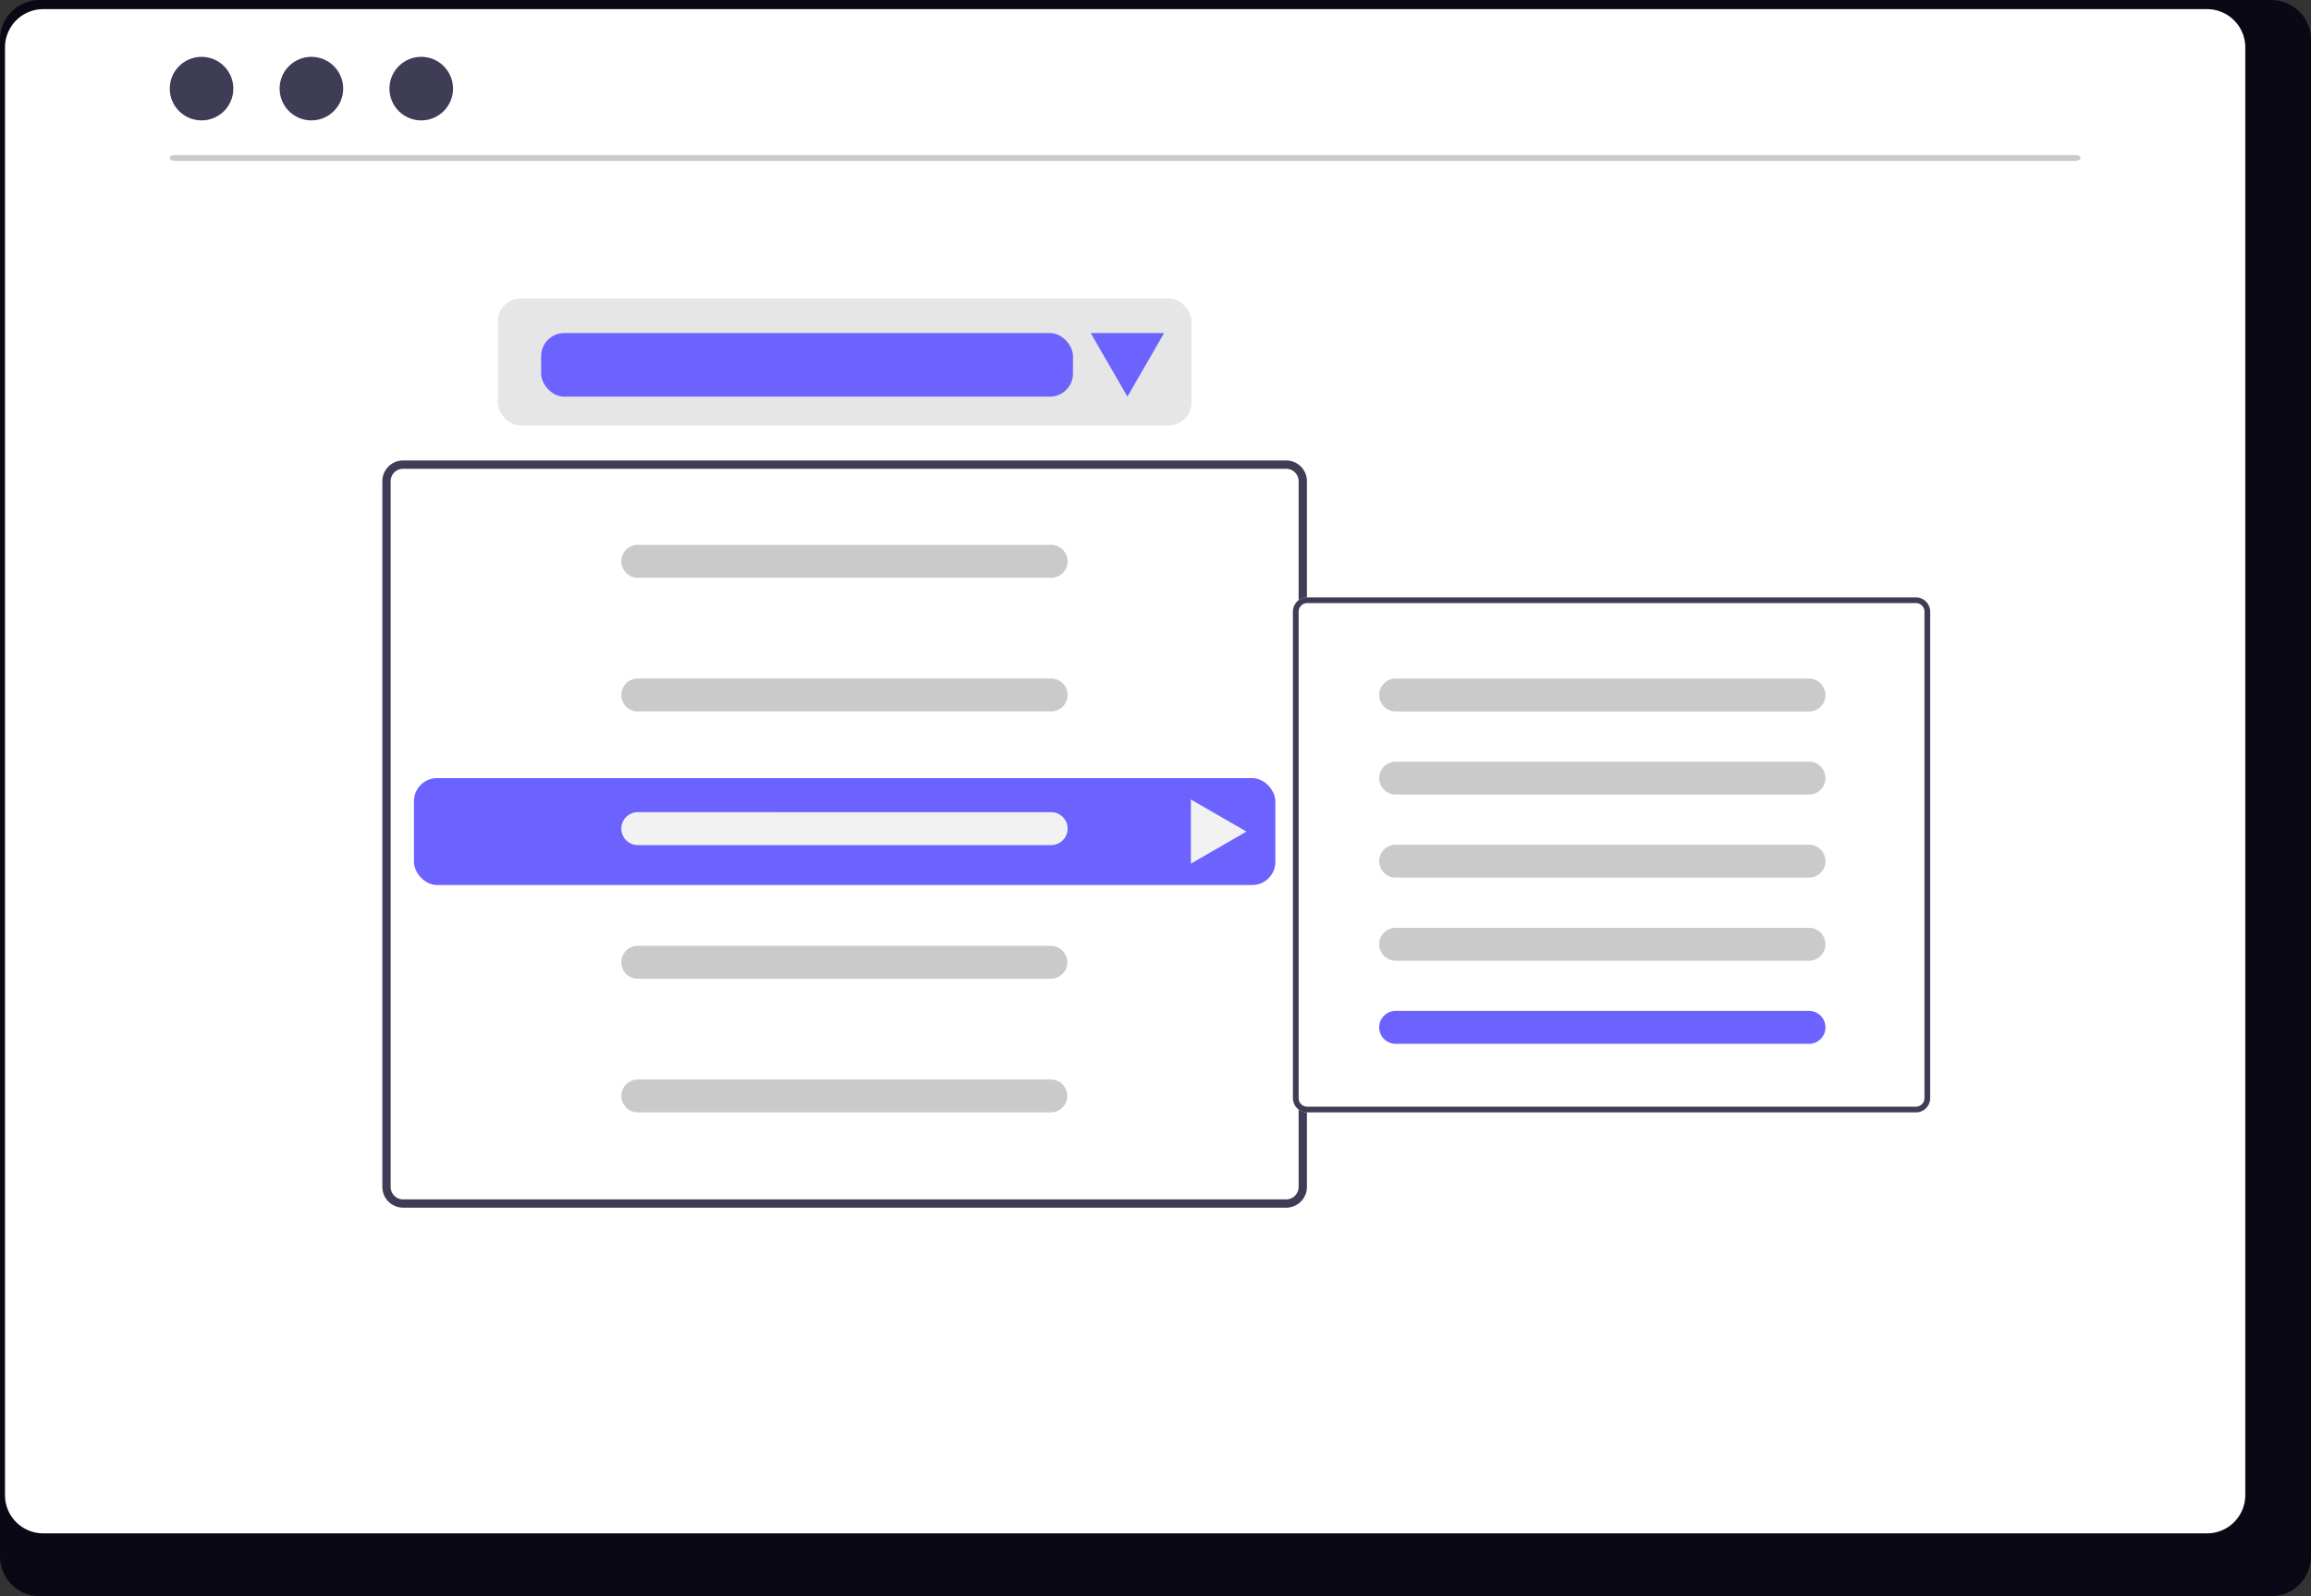 <svg xmlns="http://www.w3.org/2000/svg" width="799.468" height="552.327" viewBox="0 0 799.468 552.327"><rect x="0" y="0" width="799.468" height="552.327" fill="#333333" stroke="none"/><g transform="translate(-560 -263.837)"><path d="M1352.3,232.384H580.059a13.747,13.747,0,0,0-13.613,13.848v524.66a13.74,13.74,0,0,0,13.613,13.819H1352.3a13.741,13.741,0,0,0,13.613-13.819V246.232a13.747,13.747,0,0,0-13.611-13.848Z" transform="translate(-6.445 31.453)" fill="#090814"/><path d="M1328.244,232.384h-748.6a13.225,13.225,0,0,0-13.2,13.223V746.614a13.219,13.219,0,0,0,13.2,13.2h748.6a13.219,13.219,0,0,0,13.2-13.2V245.608a13.224,13.224,0,0,0-13.193-13.223Z" transform="translate(-4.711 34.617)" fill="#fff"/><circle cx="11" cy="11" r="11" transform="translate(618.724 283.5)" fill="#3f3d56"/><circle cx="11" cy="11" r="11" transform="translate(656.724 283.5)" fill="#3f3d56"/><circle cx="11" cy="11" r="11" transform="translate(694.724 283.5)" fill="#3f3d56"/><path d="M858.7,740.25H201.133c-.953,0-1.726-.448-1.726-1s.773-1,1.726-1H858.7c.953,0,1.726.448,1.726,1S859.653,740.25,858.7,740.25Z" transform="translate(419.317 -420.75)" fill="#cacaca"/><g transform="translate(74.196 48.09)"><path d="M993.411,211.654H687.924a7.185,7.185,0,0,0-7.182,7.182v244.2a7.185,7.185,0,0,0,7.182,7.182H993.411a7.185,7.185,0,0,0,7.182-7.182v-244.2a7.185,7.185,0,0,0-7.182-7.182Zm4.309,251.38a4.316,4.316,0,0,1-4.309,4.309H687.924a4.316,4.316,0,0,1-4.309-4.309v-244.2a4.316,4.316,0,0,1,4.309-4.309H993.411a4.316,4.316,0,0,1,4.309,4.309Z" transform="translate(-62.667 163.43)" fill="#3f3d56"/><rect width="298" height="37" rx="8" transform="translate(629 485)" fill="#6c63ff"/><path d="M769.189,240.856a5.695,5.695,0,1,0,0,11.389h142.77a5.695,5.695,0,1,0,.187-11.388h0q-.093,0-.187,0Z" transform="translate(-62.667 163.43)" fill="#cacaca"/><path d="M769.189,287.106a5.695,5.695,0,1,0,0,11.389h142.77a5.695,5.695,0,1,0,.187-11.388h0q-.093,0-.187,0Z" transform="translate(-62.667 163.43)" fill="#cacaca"/><path d="M769.189,333.356a5.695,5.695,0,1,0,0,11.389h142.77a5.695,5.695,0,1,0,.187-11.388h0q-.093,0-.187,0Z" transform="translate(-62.667 163.43)" fill="#f2f2f2"/><path d="M769.189,379.606a5.695,5.695,0,1,0,0,11.389h142.77a5.695,5.695,0,0,0,.187-11.388h0q-.093,0-.187,0Z" transform="translate(-62.667 163.43)" fill="#cacaca"/><path d="M769.189,425.856a5.695,5.695,0,1,0,0,11.389h142.77a5.695,5.695,0,0,0,.187-11.388h0q-.093,0-.187,0Z" transform="translate(-62.667 163.43)" fill="#cacaca"/><rect width="240" height="44" rx="8" transform="translate(658 319)" fill="#e6e6e6"/><path d="M618.543,24.5l12.7-22h-25.4l12.7,22,12.7-22h-25.4Z" transform="translate(257.279 328.5)" fill="#6c63ff"/><rect width="184" height="22" rx="8" transform="translate(673 331)" fill="#6c63ff"/><g transform="translate(3)"><path d="M896.251,211.654H685.692a4.952,4.952,0,0,0-4.95,4.95V384.92a4.952,4.952,0,0,0,4.95,4.95H896.251a4.952,4.952,0,0,0,4.95-4.95V216.6A4.952,4.952,0,0,0,896.251,211.654Z" transform="translate(249.333 210.805)" fill="#fff"/><path d="M896.251,211.654H685.692a4.952,4.952,0,0,0-4.95,4.95V384.92a4.952,4.952,0,0,0,4.95,4.95H896.251a4.952,4.952,0,0,0,4.95-4.95V216.6A4.952,4.952,0,0,0,896.251,211.654Zm2.97,173.266a2.975,2.975,0,0,1-2.97,2.97H685.692a2.975,2.975,0,0,1-2.97-2.97V216.6a2.975,2.975,0,0,1,2.97-2.97H896.251a2.975,2.975,0,0,1,2.97,2.97Z" transform="translate(249.333 210.803)" fill="#3f3d56"/><path d="M769.189,287.106a5.695,5.695,0,1,0,0,11.389h142.77a5.695,5.695,0,1,0,.187-11.388h0q-.093,0-.187,0Z" transform="translate(196.506 163.449)" fill="#cacaca"/><path d="M769.189,287.106a5.695,5.695,0,1,0,0,11.389h142.77a5.695,5.695,0,1,0,.187-11.388h0q-.093,0-.187,0Z" transform="translate(196.506 192.199)" fill="#cacaca"/><path d="M769.189,287.106a5.695,5.695,0,1,0,0,11.389h142.77a5.695,5.695,0,1,0,.187-11.388h0q-.093,0-.187,0Z" transform="translate(196.506 220.949)" fill="#cacaca"/><path d="M769.189,287.106a5.695,5.695,0,1,0,0,11.389h142.77a5.695,5.695,0,1,0,.187-11.388h0q-.093,0-.187,0Z" transform="translate(196.506 249.699)" fill="#cacaca"/><path d="M769.189,287.106a5.695,5.695,0,1,0,0,11.389h142.77a5.695,5.695,0,1,0,.187-11.388h0q-.093,0-.187,0Z" transform="translate(196.506 278.449)" fill="#6c63ff"/></g><path d="M616.936,21.718,628.031,2.5h-22.19l11.1,19.218L628.031,2.5h-22.19Z" transform="translate(895.282 1120.438) rotate(-90)" fill="#f2f2f2"/></g></g></svg>
